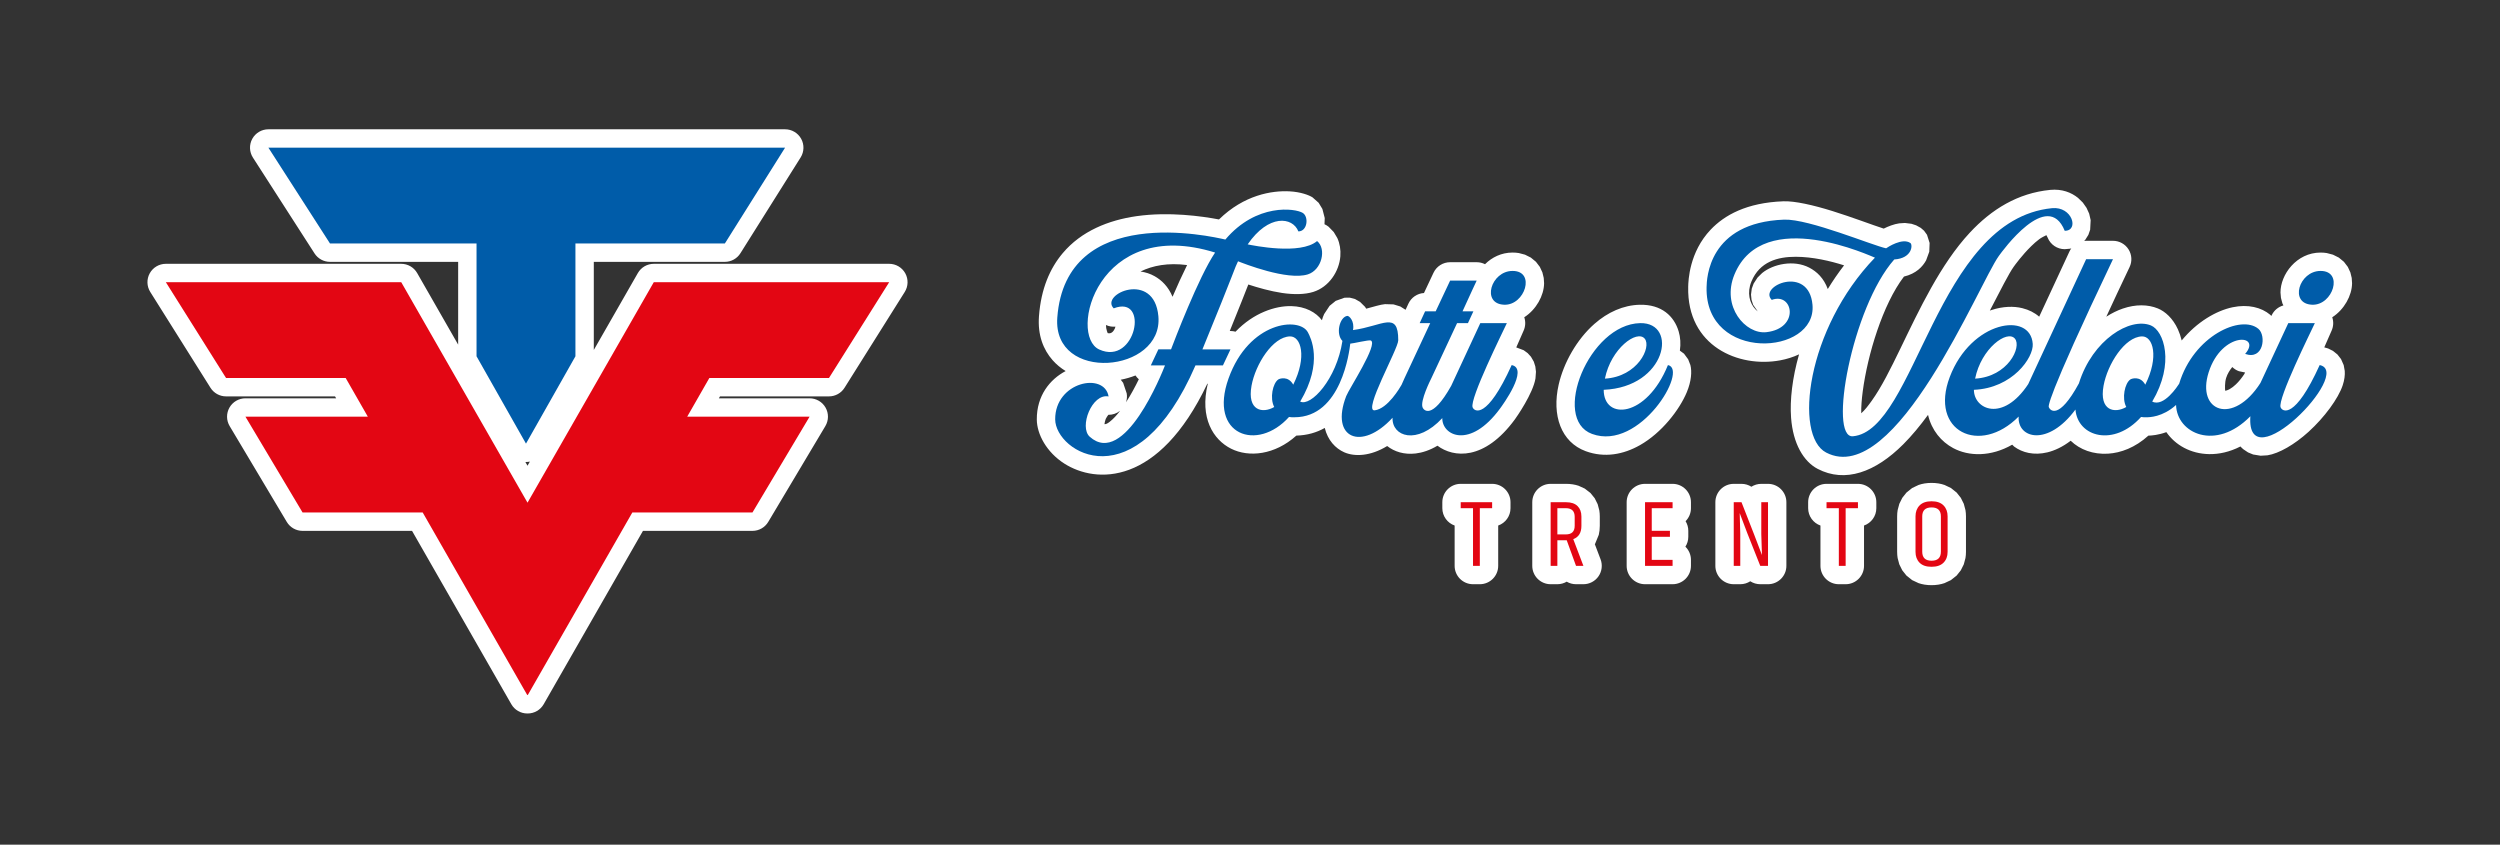 <?xml version="1.0" encoding="UTF-8" standalone="no"?><!DOCTYPE svg PUBLIC "-//W3C//DTD SVG 1.1//EN" "http://www.w3.org/Graphics/SVG/1.1/DTD/svg11.dtd"><svg width="100%" height="100%" viewBox="0 0 5141 1737" version="1.1" xmlns="http://www.w3.org/2000/svg" xmlns:xlink="http://www.w3.org/1999/xlink" xml:space="preserve" xmlns:serif="http://www.serif.com/" style="fill-rule:evenodd;clip-rule:evenodd;stroke-linejoin:round;stroke-miterlimit:2;"><rect x="0" y="0" width="5141" height="1737" fill="#333333" stroke="none"/><rect id="fortieveloci-logoorrizzontale" x="0" y="0.445" width="5140.07" height="1735.87" style="fill:none;"/><path d="M2191.43,763.045c-10.053,-6.129 -19.114,-13.573 -26.808,-22.305c-19.167,-21.75 -31.003,-51.544 -28.073,-90.65c4.24,-56.582 22.667,-98.303 48.604,-129.197c38.473,-45.824 94.617,-68.169 152,-76.367c66.831,-9.549 134.637,0.126 169.553,6.746c51.46,-50.323 108.676,-59.778 145.331,-57.774c22.925,1.254 39.519,7.651 46.938,12.284l12.714,11.271l7.673,12.658l4.819,18.672l-0.505,12.751c2.954,1.303 5.779,3.003 8.397,5.101l10.639,10.932l7.357,12.329c5.065,11.081 7.302,24.14 6.226,37.586c-2.492,31.165 -23.418,63.112 -55.637,73.21c-17.148,5.375 -40.175,5.777 -64.445,2.123c-23.907,-3.599 -49.301,-10.839 -69.174,-17.358c-6.527,16.805 -17.597,44.995 -38.145,95.62l1.476,0c3.546,0 7.025,0.497 10.349,1.444c37.438,-39.094 82.252,-53.322 114.587,-52.632c29.193,0.624 51.087,12.907 63.061,29.058c1.216,-4.484 2.786,-8.778 4.641,-12.748l11.173,-16.874l12.585,-10.237l18.081,-6.456l10.796,-0.148l10.849,2.848l10.358,5.938l10.266,10.172l2.335,3.74c15.798,-4.109 28.752,-8.409 38.701,-9.334l17.484,0.506l13.944,4.273l10.839,6.847l5.83,-12.629c5.854,-12.682 18.19,-21.041 32.01,-21.879l19.598,-41.658c6.231,-13.245 19.551,-21.7 34.189,-21.7l54.608,0c6.055,0 11.911,1.45 17.138,4.111c14.222,-14.175 33.68,-23.964 56.684,-23.964c4.607,0 8.873,0.368 12.814,1.015l12.698,3.337l12.045,6.014l10.466,8.616l8.021,10.504l5.264,11.357l2.759,11.374l0.732,10.963c-0.3,25.226 -16.107,54.02 -40.78,69.865c3.052,9.046 2.601,19.039 -1.494,27.913c-1.882,4.077 -7.597,17.147 -14.955,34.097l15.29,5.788l8.107,5.908l6.834,7.481l5.794,10.039l3.193,9.959l1.298,10.874l-1.026,13.95c-5.199,30.999 -38.589,78.894 -42.35,84.02c-62.745,85.483 -126.276,78.93 -159.17,54.103c-15.953,9.518 -31.239,14.368 -44.717,15.973c-23.914,2.848 -44.087,-3.776 -58.691,-15.293c-34.277,21.041 -66.961,22.352 -88.453,12.822c-17.923,-7.949 -33.785,-24.753 -39.907,-50.019c-16.622,9.392 -35.992,15.185 -58.455,15.784c-44.233,39.897 -97.69,45.283 -134.261,26.855c-36.643,-18.465 -64.859,-63.061 -47.841,-133.528l-0.956,-0c-100.245,211.034 -229.196,205.425 -293.828,164.314c-36.537,-23.24 -56.647,-60.337 -56.814,-90.83c-0.267,-48.998 26.8,-82.461 59.337,-99.565Zm86.365,-78.08c7.183,2.21 11.96,-3.409 14.582,-8.953c0.588,-1.242 1.073,-2.741 1.473,-4.32c-6.698,0.64 -13.441,-0.526 -19.517,-3.348c0.065,2.182 0.228,4.305 0.492,6.357c0.454,3.546 2.282,8.488 2.97,10.264Zm37.721,142.329c10.182,-15.77 19.135,-32.561 26.344,-47.36c-2.605,-2.25 -4.92,-4.872 -6.859,-7.818c-9.707,3.796 -19.869,6.73 -30.277,8.746l4.916,6.387l7.322,21.742c1.046,6.219 0.506,12.497 -1.446,18.303Zm29.829,-268.941c10.046,1.393 19.931,4.482 29.048,9.637c14.541,8.221 28.215,21.448 36.817,42.315c9.462,-21.952 19.787,-44.814 29.942,-65.249c-38.996,-5.04 -70.81,0.918 -95.807,13.297Zm-66.165,294.683c-1.608,2.142 -4.201,5.788 -5.361,8.487c-1.241,2.887 -2.12,7.437 -2.641,10.763c3.563,0.263 7.08,-2.088 10.505,-4.705c7.659,-5.853 14.893,-13.889 21.738,-22.914c-6.882,5.551 -15.471,8.49 -24.241,8.369Zm1175.32,-131.967l8.5,6.234l8.552,11.608l4.574,11.857c3.355,13.114 2.03,33.177 -7.373,55.724c-15.167,36.37 -51.575,83.492 -96.167,108.814c-34.454,19.566 -73.286,26.613 -111.724,12.512c-50.614,-18.568 -70.032,-73.669 -55.617,-136.815c10.277,-45.014 37.381,-93.24 73.555,-125.007c27.211,-23.896 59.419,-38.603 93.352,-39.287c44.767,-0.902 70.486,23.263 79.893,54.917c3.531,11.881 4.5,25.365 2.455,39.443Zm-373.61,359.629l0,82.89c0,20.867 -16.916,37.783 -37.783,37.783l-14.019,-0c-20.867,-0 -37.783,-16.916 -37.783,-37.783l0,-82.89c-14.736,-5.154 -25.306,-19.18 -25.306,-35.675l-0,-12.268c-0,-20.867 16.916,-37.783 37.783,-37.783l64.632,-0c20.867,-0 37.783,16.916 37.783,37.783l-0,12.268c-0,16.495 -10.57,30.521 -25.307,35.675Zm198.698,38.316l11.827,31.173c4.405,11.611 2.824,24.644 -4.229,34.865c-7.054,10.22 -18.679,16.322 -31.097,16.322l-15.181,-0c-6.904,-0 -13.487,-1.877 -19.17,-5.225c-5.622,3.32 -12.18,5.225 -19.182,5.225l-13.822,-0c-20.867,-0 -37.783,-16.916 -37.783,-37.783l-0,-130.833c-0,-20.867 16.916,-37.783 37.783,-37.783l31.735,-0c9.746,-0 18.279,1.454 25.658,3.923l12.817,5.864l11.613,8.977c0.012,0.012 0.025,0.025 0.037,0.037l8.714,10.75l6.123,12.285l3.363,12.777c0.648,3.956 0.996,8.143 0.996,12.566l0,19.278c0,6.749 -0.758,12.895 -2.102,18.458l-7.674,18.644l-0.426,0.48Zm186.622,-47.277c3.556,5.761 5.608,12.549 5.608,19.817l-0,12.268c-0,7.52 -2.197,14.527 -5.984,20.414c7.056,6.864 11.439,16.462 11.439,27.083l-0,12.269c-0,20.867 -16.916,37.783 -37.783,37.783l-56.657,-0c-20.867,-0 -37.783,-16.916 -37.783,-37.783l0,-130.833c0,-20.867 16.916,-37.783 37.783,-37.783l56.657,-0c20.867,-0 37.783,16.916 37.783,37.783l-0,12.268c-0,10.432 -4.228,19.877 -11.063,26.714Zm135.352,-70.817c5.874,-3.763 12.859,-5.945 20.353,-5.945l13.816,-0c20.867,-0 37.783,16.916 37.783,37.783l-0,130.833c-0,20.867 -16.916,37.783 -37.783,37.783l-15.959,-0c-7.456,-0 -14.549,-2.191 -20.537,-6.069c-5.914,3.839 -12.969,6.069 -20.546,6.069l-13.437,-0c-20.867,-0 -37.784,-16.916 -37.784,-37.783l0,-130.833c0,-20.867 16.917,-37.783 37.784,-37.783l15.965,-0c7.377,-0 14.398,2.144 20.345,5.945Zm231.604,79.778l0,82.89c0,20.867 -16.916,37.783 -37.783,37.783l-14.019,-0c-20.867,-0 -37.783,-16.916 -37.783,-37.783l0,-82.89c-14.736,-5.154 -25.306,-19.18 -25.306,-35.675l-0,-12.268c-0,-20.867 16.916,-37.783 37.783,-37.783l64.632,-0c20.867,-0 37.783,16.916 37.783,37.783l-0,12.268c-0,16.495 -10.57,30.521 -25.307,35.675Zm68.112,-18.933c0,-4.484 0.362,-8.754 1.041,-12.814l3.442,-12.919l6.114,-12.299l8.53,-10.76l11.762,-9.435l13.185,-6.269c7.685,-2.675 16.566,-4.245 26.708,-4.245c10.145,0 19.023,1.57 26.708,4.246l13.18,6.266l11.75,9.42c0.012,0.011 0.023,0.023 0.035,0.035l8.518,10.756l6.105,12.293l3.439,12.913c0.678,4.059 1.04,8.329 1.04,12.812l-0,73.007c-0,4.491 -0.363,8.763 -1.042,12.819l-3.456,12.938l-6.156,12.32l-8.601,10.758l-0.017,0.018l-11.817,9.362l-13.183,6.176c-7.643,2.618 -16.485,4.154 -26.597,4.154c-10.141,-0 -18.99,-1.545 -26.621,-4.168l-13.218,-6.227l-11.81,-9.452l-8.53,-10.763l-6.089,-12.315l-3.399,-12.884c-0.666,-4.029 -1.021,-8.274 -1.021,-12.736l0,-73.007Zm-2680.18,-342.107l90.578,-158.156c6.732,-11.754 19.242,-19.005 32.787,-19.005l484.055,-0c13.752,-0 26.418,7.471 33.069,19.507c6.652,12.036 6.239,26.735 -1.077,38.379l-123.823,197.049c-6.914,11.003 -18.997,17.681 -31.992,17.681l-224.108,-0l-2.262,3.948l186.507,0c13.594,0 26.139,7.302 32.853,19.122c6.714,11.82 6.561,26.335 -0.4,38.011l-117.488,197.049c-6.815,11.432 -19.143,18.434 -32.452,18.434c-0,0 -225.149,0 -225.149,0l-204.179,356.511c-6.739,11.766 -19.265,19.019 -32.824,19.005c-0.141,0 -0.283,-0.001 -0.424,-0.002c-0.163,0.002 -0.327,0.003 -0.49,0.002c-13.536,-0.009 -26.032,-7.259 -32.759,-19.005l-204.179,-356.511l-225.149,0c-13.309,0 -25.637,-7.002 -32.452,-18.434l-117.488,-197.049c-6.961,-11.676 -7.114,-26.191 -0.4,-38.011c6.714,-11.82 19.259,-19.122 32.853,-19.122l186.507,0l-2.262,-3.948l-224.109,-0c-12.994,-0 -25.077,-6.678 -31.991,-17.681l-123.823,-197.049c-7.316,-11.644 -7.729,-26.343 -1.078,-38.379c6.652,-12.036 19.318,-19.507 33.069,-19.507l484.059,-0c13.546,-0 26.055,7.251 32.787,19.005l84.297,147.19l0,-170.212l-263.557,0c-12.856,0 -24.829,-6.537 -31.782,-17.35l-126.687,-197.05c-7.475,-11.626 -8.005,-26.406 -1.382,-38.537c6.623,-12.132 19.341,-19.679 33.163,-19.679l1062.53,0c13.753,0 26.419,7.472 33.07,19.509c6.652,12.037 6.238,26.737 -1.08,38.38l-123.853,197.05c-6.914,11.001 -18.996,17.677 -31.989,17.677l-269.499,0l0,181.178Zm-140.718,230.375l4.39,7.665l4.87,-8.503c-2.602,0.565 -5.285,0.858 -8.01,0.858c-0.418,0 -0.834,-0.007 -1.25,-0.02Zm2747.07,-100.197c7.396,-6.436 14.276,-15.529 21.579,-25.704c20.074,-27.969 38.789,-65.758 58.679,-106.834c39.284,-81.126 82.693,-173.937 142.845,-238.652c44.89,-48.295 98.846,-81.622 165.589,-88.167c24.119,-2.365 43.364,5.333 57.143,16.488l9.8,9.557l7.65,10.859l5.462,12.009l3.036,13.236l-1.046,19.801l-3.679,10.538l-6.38,10.16l-2.347,2.263c1.368,-0.151 2.753,-0.228 4.15,-0.228l55.218,0c12.965,0 25.025,6.648 31.947,17.61c6.922,10.962 7.741,24.708 2.168,36.414c-18.392,38.635 -34.234,72.47 -47.865,102.032c11.367,-7.307 22.829,-12.898 33.908,-16.694c26.576,-9.107 51.823,-8.574 72.098,-0.275c14.968,6.127 30.865,20.234 41.253,42.978c3.072,6.728 5.733,14.407 7.752,22.906c31.129,-38.075 71.153,-61.324 104.843,-68.34c31.565,-6.573 59.035,0.152 77.34,15.617l2.219,2.338l0.564,-1.211c4.747,-10.201 13.694,-17.585 24.222,-20.485l-2.063,-4.248l-2.976,-11.232l-0.953,-10.949c-0.247,-36.845 32.849,-82.268 82.413,-82.268c4.607,0 8.873,0.368 12.814,1.015l12.698,3.338l12.044,6.015l10.465,8.616l8.02,10.503l5.263,11.356l2.759,11.373l0.733,10.962c-0.3,25.227 -16.105,54.022 -40.776,69.868c3.053,9.049 2.6,19.048 -1.501,27.925c-1.903,4.12 -7.583,17.105 -14.89,33.935l7.939,2.298l9.921,4.959l9.199,7.379l7.377,9.416l5.51,12.444l2.171,11.999c0.629,8.525 -0.562,18.562 -4.218,29.525c-9.121,27.348 -37.462,65.891 -70.119,95.592c-28.798,26.19 -61.024,44.764 -84.621,48.4l-14.005,0.84l-15.411,-2.521l-10.483,-4.282l-9.744,-6.528c-2.011,-1.673 -3.996,-3.569 -5.911,-5.711c-22.407,11.543 -44.451,16.082 -64.36,15.735c-37.896,-0.661 -69.46,-18.457 -87.994,-45.216c-16.478,6.02 -29.985,7.053 -36.972,7.227c-27.005,24.493 -56.569,35.522 -83.029,37.087c-30.439,1.8 -57.644,-8.108 -76.733,-26.6c-16.728,12.793 -33.081,20.252 -47.648,23.805c-27.909,6.807 -51.8,0.654 -68.596,-11.795l-4.035,-3.902c-43.963,25.19 -89.131,24.271 -121.324,7.015c-24.471,-13.117 -44.261,-36.404 -51.728,-68.278c-16.502,22.452 -33.512,43.017 -50.766,60.306c-57.616,57.737 -119.718,80.119 -176.185,50.715c-28.986,-15.093 -50.746,-51.865 -54.684,-105.012c-2.711,-36.58 2.54,-82.047 16.399,-130.515c-11.996,5.629 -25.181,9.816 -39.157,12.396c-84.565,15.612 -191.626,-28.594 -188.82,-151.261c0.296,-12.938 2.181,-71.277 46.268,-117.629c28.029,-29.469 73.529,-55.457 149.579,-58.247c23.273,-0.854 61.388,7.804 100.537,20.001c40.63,12.658 82.748,28.817 105.672,36.169c9.058,-4.478 20.72,-9.207 32.03,-10.83l11.673,-0.751l13.405,1.667l9.62,3.188l9.522,5.264l6.724,5.808l6.029,8.342l5.39,16.802l-0.68,18.009l-6.511,17.764c-7.034,12.724 -20.173,27.337 -45.542,33.37c-43.846,57.379 -74.813,160.944 -84.743,235.782c-2.247,16.939 -3.383,32.363 -3.144,45.349Zm789.279,-83.897l-12.546,-2.591c-5.221,-1.867 -9.883,-4.827 -13.73,-8.598c-5.066,6.184 -9.852,13.732 -12.583,22.316c-3.166,9.955 -2.364,22.806 -2.059,26.379c0.823,-0.083 1.845,-0.219 2.579,-0.428c2.279,-0.646 4.612,-1.697 7.008,-3.059c4.131,-2.349 8.298,-5.555 12.49,-9.55c5.909,-5.632 11.72,-12.707 17.34,-21.244l1.501,-3.225Zm-437.957,86.56l-0.777,-1.469c0.382,1.002 0.841,2.102 1.481,3.376l-0.704,-1.907Zm-86.876,-213.809c1.3,-0.461 2.595,-0.9 3.885,-1.317c23.04,-7.445 44.958,-8.137 62.951,-3.659c13.411,3.338 25.188,9.182 34.639,17.526c28.319,-61.042 57.491,-123.868 62.291,-134.207c1.052,-2.264 2.31,-4.39 3.746,-6.359l-2.394,0.72l-11.123,1.009c-15.4,0 -29.258,-9.346 -35.03,-23.623c-0.691,-1.712 -1.763,-3.664 -2.678,-5.214c-3.703,1.763 -10.55,5.187 -14.654,8.263c-5.653,4.237 -11.154,9.144 -16.336,14.2c-18.969,18.505 -33.797,39.126 -36.229,42.498c-9.656,13.393 -26.732,47.215 -49.068,90.163Zm-333.248,-44.318c10.109,-16.584 21.268,-32.906 33.5,-48.736c-28.382,-9.017 -64.277,-17.521 -99.375,-17.602c-37.139,-0.086 -74.18,10.031 -91.089,50.735c-9.648,23.227 -3.924,44.7 8.373,57.433c1.464,1.516 2.994,2.96 4.579,4.243l-9.47,-13.658l-3.329,-10.316l-1.062,-10.743l1.572,-12.169l3.837,-10.481l8.066,-12.368l9.414,-9.261c22.498,-18.414 64.751,-27.785 96.846,-11.126c15.541,8.066 30.016,21.674 38.138,44.049Z" style="fill:#fff;"/><path d="M1704.7,777.33l123.823,-197.05l-484.055,-0l-259.693,453.443l-259.693,-453.443l-484.059,-0l123.823,197.05l246.012,-0l45.538,79.514l-251.686,0l117.487,197.05l247.051,0l215.064,375.516l0.463,-0.806l0.46,0.806l215.064,-375.516l247.051,0l117.487,-197.05l-251.686,0l45.538,-79.514l246.011,-0Z" style="fill:#e30613;fill-rule:nonzero;"/><path d="M1614.45,303.647l-1062.53,0l126.688,197.05l301.341,-0l-0,231.953l101.685,179.62l101.685,-179.62l0,-231.953l307.282,-0l123.852,-197.05Z" style="fill:#005ca9;fill-rule:nonzero;"/><path d="M2661.91,858.067l-5.586,0c-1.663,0 -3.523,-0.203 -5.586,-0.624c-64.937,72.43 -166.129,37.858 -124.404,-79.109c41.912,-117.491 145.747,-127.674 163.185,-94.928c5.387,10.117 32.521,61.069 -15.828,142.396c21.734,11.011 74.817,-45.762 86.87,-124.718c-14.206,-14.099 -5.976,-49.094 9.922,-51.492c3.825,-0.576 15.43,10.691 11.789,29.157c60.689,-8.031 93.301,-40.815 93.069,21.1c-0.066,17.588 -73.56,146.995 -48.441,143.944c26.945,-3.273 52.187,-47.114 55.225,-52.392c2.381,-5.424 4.461,-10.085 6.237,-13.998l52.742,-112.921l-21.719,0l11.172,-24.202l21.718,-0l29.774,-63.288l54.608,-0c-2.898,5.803 -5.804,12.006 -8.688,18.616l-20.476,44.672l22.336,-0l-11.172,24.202l-22.328,0l-52.741,112.921c-2.253,4.5 -23.296,46.546 -18.305,60.186c2.024,5.53 18.766,27.374 58.924,-44.123c4.567,-10.42 4.965,-10.088 59.89,-128.985l54.601,-0c-8.232,17.836 -76.921,156.044 -70.429,173.107c3.367,8.847 29.044,26.455 80.351,-86.866c36.257,7.404 -19.512,83.385 -23.89,89.35c-62.256,84.818 -119.66,55.355 -118.787,19.722c-52.416,56.468 -103.876,37.658 -102.325,-0.72c-63.705,69.337 -128.908,42.596 -95.307,-44.437c5.776,-14.962 66.563,-107.441 50.57,-114.482c-3.794,-1.671 -37.486,6.515 -42.188,6.515c-1.806,15.092 -18.124,151.397 -114.783,151.397Zm-41.57,-21.093c-9.599,-17.959 -3.073,-49.047 8.523,-56.776c2.236,-1.49 20.048,-8.051 30.555,10.862c28.607,-57.251 16.106,-99.893 -6.82,-99.279c-35.512,0.952 -70.968,57.411 -78.956,101.372c-9.409,51.786 22.756,57.669 46.698,43.821Zm1530.78,19.653c-79.9,80.746 -184.091,30.381 -141.628,-81.394c43.887,-115.525 166.22,-135.409 170.63,-67.944c1.84,28.155 -41.753,91.03 -120.99,94.318c-0,40.279 59.261,67.62 111.693,-11.728c3.495,-7.941 109.573,-236.385 119.115,-256.933l55.218,-0c-142.234,298.773 -132.441,303.07 -131.842,304.644c2.245,5.898 20.057,27.376 61.708,-49.154c27.92,-89.913 105.379,-136.697 148.077,-119.219c26.634,10.902 49.62,77.625 2.716,156.585c23.923,12.12 52.532,-32.265 55.414,-36.736c29.602,-98.601 127.514,-142.764 162.987,-112.794c16.459,13.905 10.525,65.026 -27.304,51.499c35.437,-41 -48.008,-47.148 -75.04,37.843c-25.816,81.167 50.385,109.854 106.508,21.878l57.257,-123.011l54.608,-0c-8.371,18.119 -76.912,156.052 -70.428,173.107c3.363,8.848 29.121,26.282 80.35,-86.866c71.012,14.502 -151.92,241.618 -142.503,105.231c-71.193,72.649 -151.289,35.329 -152.802,-23.179c-27.9,25.293 -55.565,25.293 -60.835,25.293l-5.586,0c-1.656,0 -3.516,-0.203 -5.586,-0.624c-55.636,62.055 -130.248,41.365 -134.923,-15.271c-56.57,76.614 -119.608,59.749 -116.814,14.455Zm-89.504,-77.98c67.384,-3.94 96.245,-64.919 81.868,-82.21c-15.887,-19.107 -69.45,20.207 -81.868,82.21Zm310.843,58.327c-9.599,-17.999 -3.044,-49.066 8.525,-56.776c2.016,-1.345 19.909,-8.242 30.56,10.862c28.597,-57.232 16.107,-99.893 -6.82,-99.279c-35.528,0.952 -70.962,57.402 -78.96,101.372c-9.42,51.792 22.783,57.664 46.695,43.821Zm-1664.02,-341.26c19.794,15.869 9.946,59.427 -19.08,68.525c-42.132,13.205 -132.622,-22.653 -143.48,-26.956c-7.084,13.936 -4.96,14.694 -73.21,181.177l57.702,0l-15.515,32.883l-56.46,-0c-122.607,282.691 -288.151,178.446 -288.519,111.061c-0.423,-77.428 101.265,-98.067 109.826,-47.148c-34.273,-6.863 -61.055,62.845 -38.78,82.827c71.323,63.981 148.517,-130.876 154.802,-146.74l-29.163,-0l15.515,-32.963l26.055,0c6.218,-16.351 56.417,-148.362 90.592,-199.03c-242.114,-75.411 -302.451,170.116 -238.263,199.359c75.397,34.35 103.953,-113.481 29.796,-84.63c-29.459,-29.152 83.263,-78.732 91.82,16.132c10.56,117.07 -217.975,137.831 -207.849,2.702c17.64,-235.418 315.882,-167.105 345.589,-160.301c63.863,-75.474 143.993,-64.245 159.147,-54.782c12.852,8.025 9.64,38.025 -8.993,38.025c-11.748,-30.039 -61.325,-36.062 -104.24,26.686c11.197,2.296 108.527,22.252 142.708,-6.827Zm402.038,61.425c48.134,-0 25.473,71.177 -17.367,69.498c-47.533,-1.863 -27.197,-69.498 17.367,-69.498Zm319.48,193.586c43.136,8.628 -57.582,177.757 -156.08,141.621c-84.153,-30.872 -6.175,-225.741 99.038,-227.862c78.793,-1.588 53.937,131.767 -75.069,137.123c-0,63.373 87.907,57.787 132.111,-50.882Zm-129.634,27.922c67.38,-3.937 96.256,-64.914 81.868,-82.21c-15.899,-19.112 -69.456,20.235 -81.868,82.21Zm945.574,-304.027c-35.287,-87.297 -128.786,42.393 -135.576,51.812c-40.539,56.231 -212.178,478.587 -354.982,404.226c-66.829,-34.799 -40.689,-254.624 100.283,-400.82c-4.175,-0.911 -229.553,-108.247 -288.824,34.437c-27.563,66.353 22.887,123.612 65.452,118.819c69.656,-7.844 55.113,-82.844 11.172,-66.39c-28.353,-28.353 76.299,-72.914 83.764,9.929c9.449,104.86 -221.33,118.939 -217.785,-35.991c0.387,-16.918 3.048,-133.243 159.458,-138.982c50.972,-1.871 182.191,53.304 209.723,58.944c3.403,-2.267 33.388,-22.242 49.945,-10.859c5.059,3.478 4.116,31.408 -33.195,33.819c-87.1,98.526 -135.978,368.156 -84.999,363.589c129.425,-11.593 171.067,-445.691 409.502,-469.071c41.646,-4.084 56.155,46.538 26.062,46.538Zm526.128,82.519c48.124,-0 25.475,71.177 -17.367,69.498c-47.544,-1.863 -27.208,-69.498 17.367,-69.498Z" style="fill:#005ca9;"/><path d="M3068.42,1032.76l-0,12.268l-25.307,0l0,118.565l-14.019,-0l0,-118.565l-25.306,0l-0,-12.268l64.632,-0Zm153.413,78.269l-19.271,-0l0,52.567l-13.822,-0l-0,-130.833l31.735,-0c10.372,-0 18.231,2.629 23.556,7.881c5.317,5.259 7.982,12.428 7.982,21.515l0,19.278c0,14.011 -5.578,23.098 -16.75,27.253l20.832,54.906l-15.181,-0l-19.081,-52.567Zm-19.271,-12.073l17.317,0c12.21,0 18.304,-5.905 18.304,-17.716l0,-18.493c0,-11.81 -6.094,-17.723 -18.304,-17.723l-17.317,-0l0,53.932Zm180.277,-66.196l56.657,-0l-0,12.268l-42.834,0l0,46.531l37.379,0l-0,12.268l-37.379,0l0,47.497l42.834,0l-0,12.269l-56.657,-0l0,-130.833Zm240.441,108.638l-1.359,-43.023l0,-65.612l13.816,-0l-0,130.833l-15.959,-0l-26.868,-67.756c-1.046,-2.724 -6.167,-16.285 -15.384,-40.691l1.169,42.834l0,65.613l-13.437,-0l-0,-130.833l15.965,-0c20.643,52.436 34.662,88.653 42.057,108.635Zm197.416,-108.638l-0,12.268l-25.307,0l0,118.565l-14.019,-0l0,-118.565l-25.306,0l-0,-12.268l64.632,-0Zm118.372,29.01c-0,-9.21 2.789,-16.677 8.367,-22.386c5.579,-5.71 13.794,-8.571 24.631,-8.571c10.838,-0 19.046,2.861 24.631,8.571c5.571,5.709 8.361,13.176 8.361,22.386l-0,73.007c-0,9.218 -2.79,16.648 -8.361,22.292c-5.585,5.651 -13.822,8.47 -24.725,8.47c-10.91,-0 -19.118,-2.819 -24.631,-8.47c-5.528,-5.644 -8.273,-13.074 -8.273,-22.292l-0,-73.007Zm52.174,0.196c0,-12.333 -6.392,-18.493 -19.176,-18.493c-12.784,0 -19.183,6.16 -19.183,18.493l0,72.426c0,12.457 6.399,18.689 19.183,18.689c12.784,0 19.176,-6.232 19.176,-18.689l0,-72.426Z" style="fill:#e30613;"/></svg>